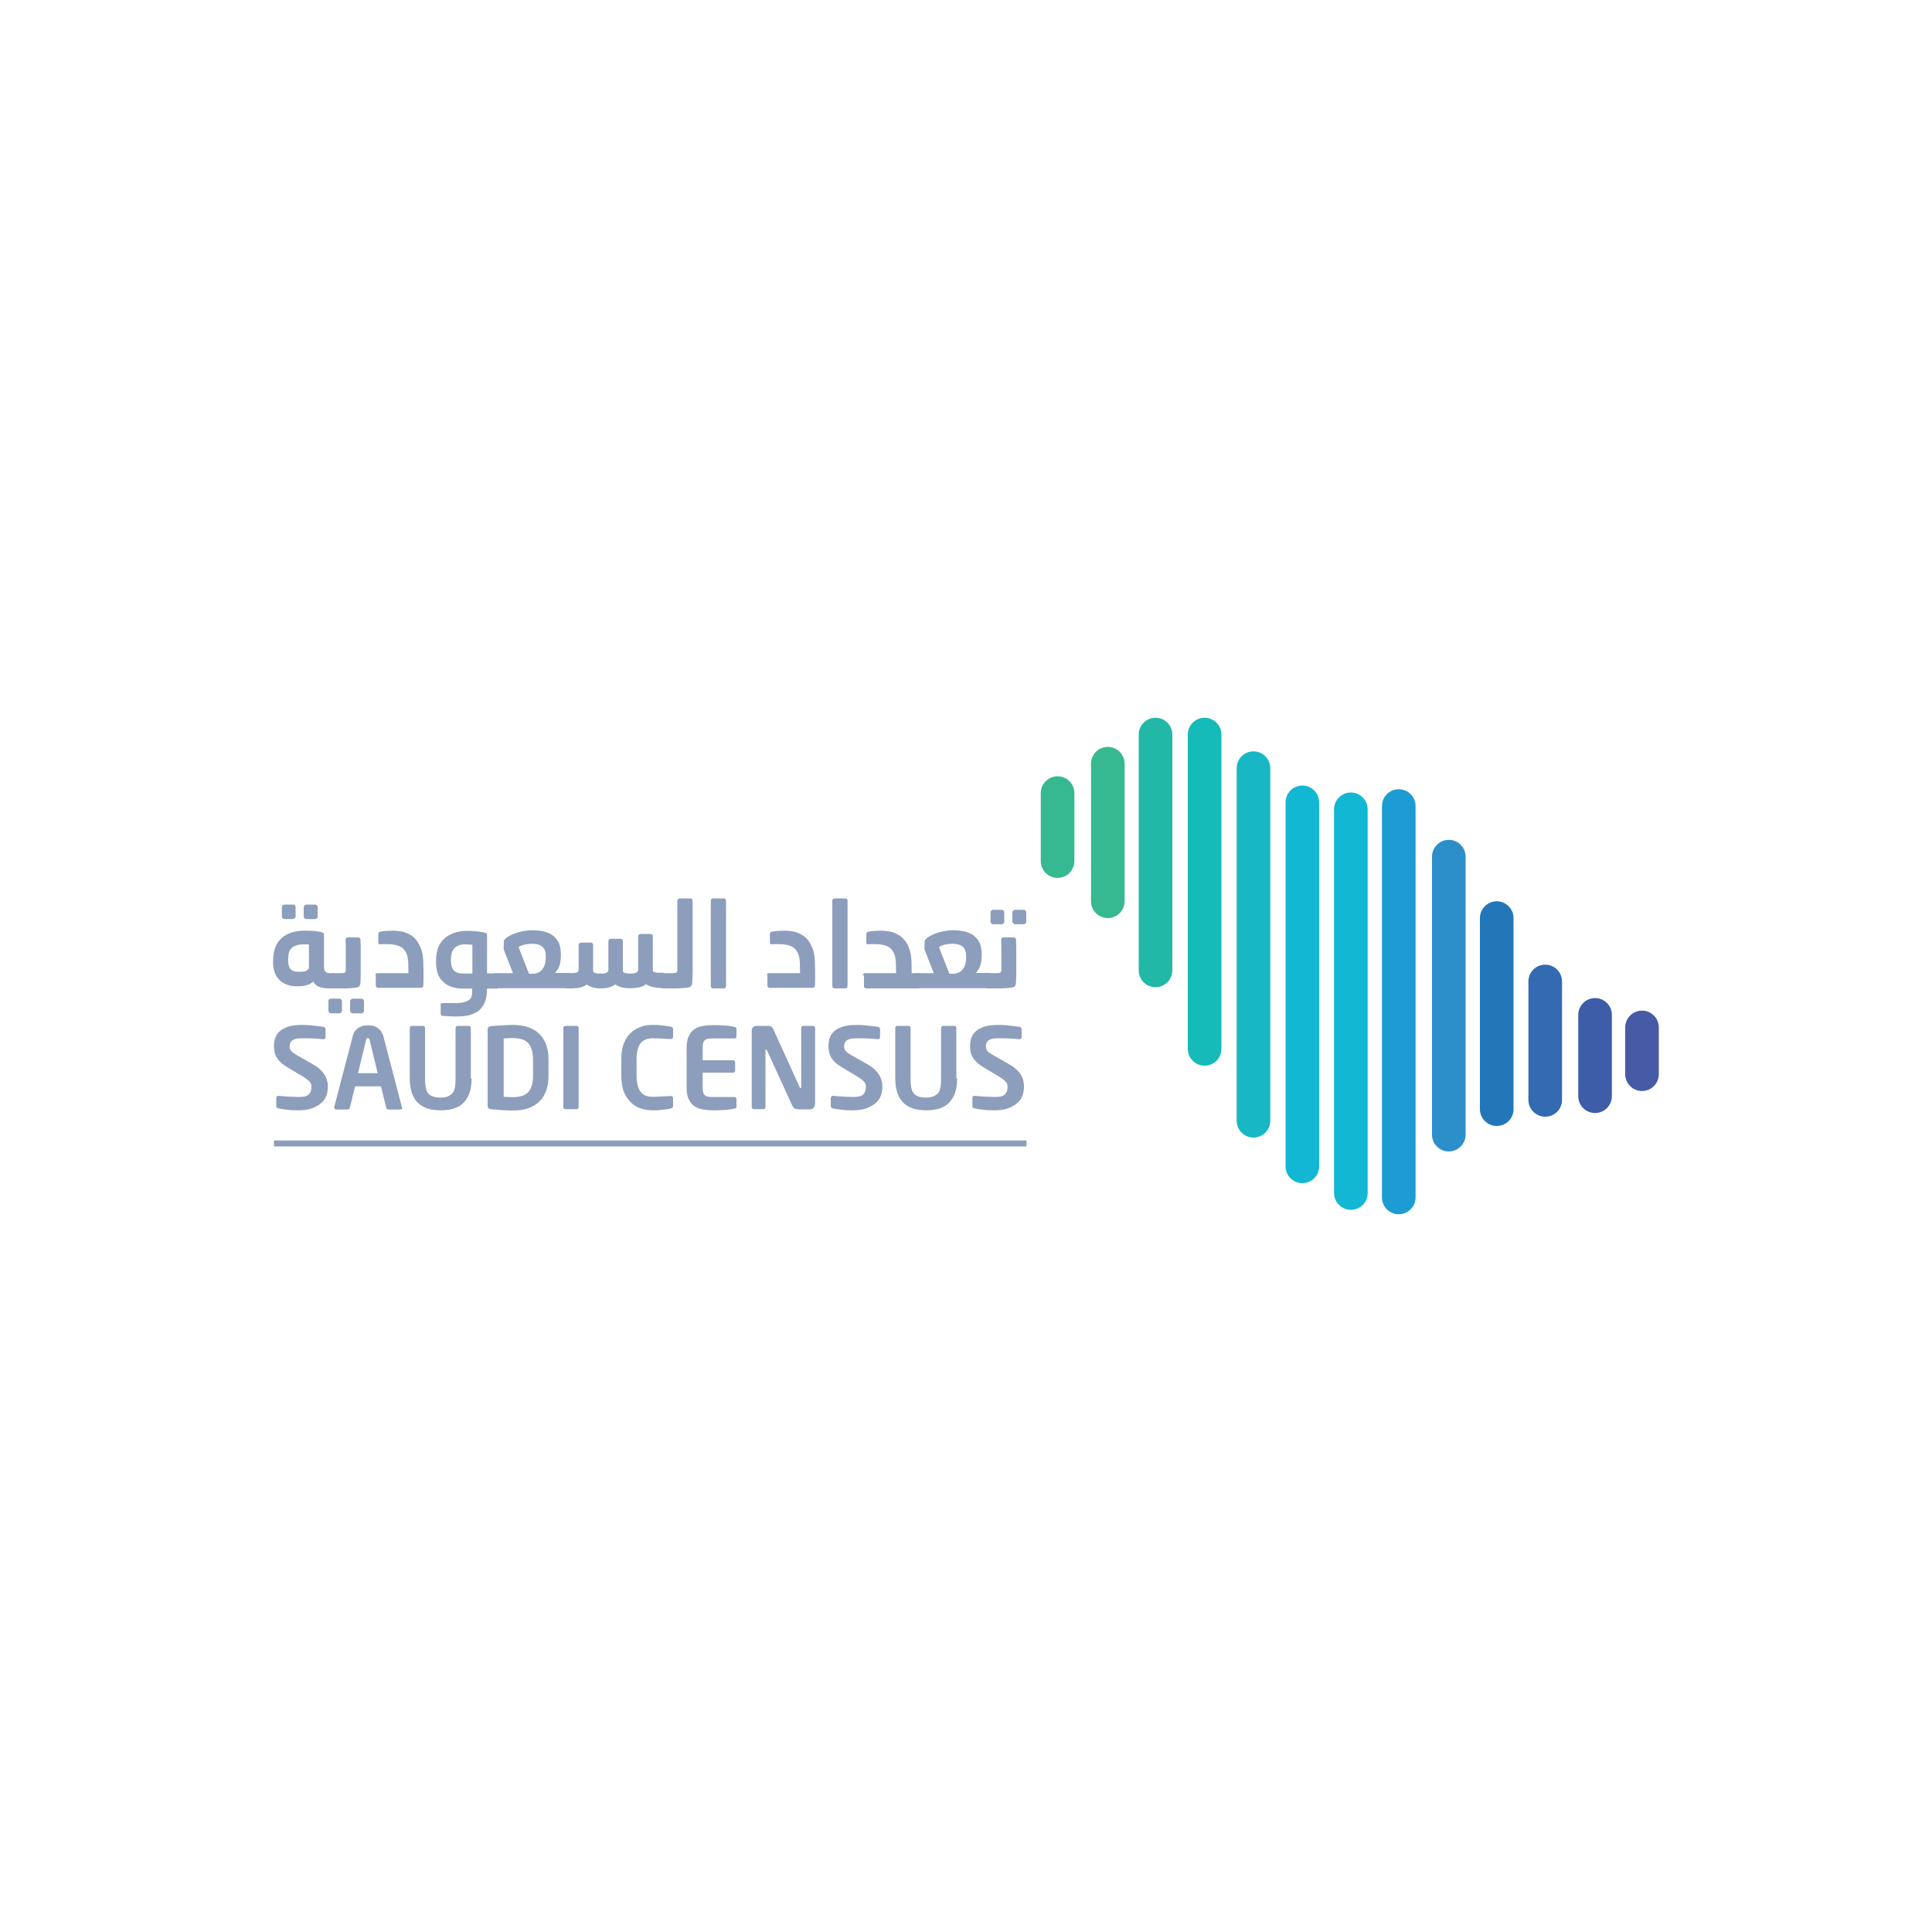 <?xml version="1.0" encoding="utf-8"?>
<!-- Generator: Adobe Illustrator 27.2.0, SVG Export Plug-In . SVG Version: 6.00 Build 0)  -->
<svg version="1.1" id="Layer_1" xmlns="http://www.w3.org/2000/svg" xmlns:xlink="http://www.w3.org/1999/xlink" x="0px" y="0px"
	 viewBox="0 0 1000 1000" style="enable-background:new 0 0 1000 1000;" xml:space="preserve">
<style type="text/css">
	.st0{fill:#C6C6C6;}
	.st1{clip-path:url(#SVGID_00000110454199856098319840000015139752028718680717_);}
	.st2{clip-path:url(#SVGID_00000018949176929336513250000008518596925175903398_);}
	.st3{clip-path:url(#SVGID_00000096742343593548750930000007154573703324368564_);}
	.st4{fill:#FFFFFF;}
	.st5{fill:#999999;}
	.st6{fill:none;stroke:#3A8DDE;stroke-width:2.544;stroke-miterlimit:10;}
	.st7{fill:#3A8DDE;}
	.st8{fill:#C5212F;}
	.st9{fill:#4B9E46;}
	.st10{fill:#E4B632;}
	.st11{fill:#E8253C;}
	.st12{fill:#19496B;}
	.st13{fill:#00699D;}
	.st14{fill:#5FBA46;}
	.st15{fill:#1995D3;}
	.st16{fill:#417F44;}
	.st17{fill:#C6972D;}
	.st18{fill:#F89E27;}
	.st19{fill:#DC1768;}
	.st20{fill:#F16A2C;}
	.st21{fill:#A21C44;}
	.st22{fill:#F8C315;}
	.st23{fill:#27BCE1;}
	.st24{fill:#EE402B;}
	.st25{fill:none;stroke:#000000;stroke-miterlimit:10;}
	.st26{fill:#1BAE59;}
	.st27{fill-rule:evenodd;clip-rule:evenodd;fill:#1BAE59;}
	.st28{fill:#2080C1;}
	.st29{fill:#838486;}
	.st30{fill:#3382C2;}
	.st31{fill:#035F32;stroke:#035F32;stroke-width:0.25;stroke-miterlimit:10;}
	.st32{fill:#2B2655;}
	.st33{fill:#671F48;}
	.st34{fill:#B22A26;}
	.st35{fill:#1272B9;}
	.st36{fill:#B9BABB;}
	.st37{fill:#E8632A;}
	.st38{fill:#CE202F;}
	.st39{fill:#878A8F;}
	.st40{fill:#7FAA40;}
	.st41{fill:#EB2528;}
	.st42{fill:#077047;}
	.st43{fill:#9E782C;}
	.st44{fill:#B4BED1;}
	.st45{fill:#2E3D62;}
	.st46{fill:#6F7B9A;}
	.st47{fill:#4E5A79;}
	.st48{fill:#D5DAE8;}
	.st49{fill:#1B1C1E;}
	.st50{fill:#232C38;}
	.st51{fill:#A0A6C1;}
	.st52{fill:#8B92B0;}
	.st53{fill:#F5F9F7;}
	.st54{fill:#2A6094;}
	.st55{fill:#B67445;}
	.st56{fill:#F9F291;}
	.st57{fill:#F0D654;}
	.st58{fill:#F3E804;}
	.st59{fill:#344184;}
	.st60{fill:url(#SVGID_00000124123750162154998690000013010930690384821661_);}
	.st61{fill-rule:evenodd;clip-rule:evenodd;fill:#FFF100;}
	.st62{fill-rule:evenodd;clip-rule:evenodd;fill:#00ADEE;}
	.st63{fill-rule:evenodd;clip-rule:evenodd;fill:#C7A42F;}
	.st64{fill-rule:evenodd;clip-rule:evenodd;fill:#231F20;}
	.st65{fill-rule:evenodd;clip-rule:evenodd;fill:#C0A02F;}
	.st66{fill-rule:evenodd;clip-rule:evenodd;fill:#C3A434;}
	
		.st67{fill-rule:evenodd;clip-rule:evenodd;fill:#FFFFFF;stroke:#060404;stroke-width:0.807;stroke-linecap:round;stroke-linejoin:round;stroke-miterlimit:2.613;}
	.st68{fill-rule:evenodd;clip-rule:evenodd;fill:#9D005D;}
	.st69{fill-rule:evenodd;clip-rule:evenodd;fill:#EB1D25;}
	.st70{fill-rule:evenodd;clip-rule:evenodd;fill:#00A551;}
	.st71{fill:#303F59;}
	.st72{fill:#DAA754;}
	.st73{fill:#DBA852;}
	.st74{fill:#69747D;}
	.st75{fill:#9D9BA1;}
	.st76{fill:none;}
	.st77{fill:#6DBF59;}
	.st78{fill:#19B7B7;}
	.st79{fill:#00A557;}
	.st80{fill:#2D87C6;}
	.st81{fill:#017F9A;}
	.st82{fill:#326A8C;}
	.st83{fill:#00728E;}
	.st84{fill:#A29060;}
	.st85{fill:#EC2025;}
	.st86{fill:#1D1C1A;}
	.st87{fill:#016A37;}
	.st88{fill:#00A7AA;}
	.st89{fill:#005298;}
	.st90{fill:#808082;}
	
		.st91{clip-path:url(#SVGID_00000158030945591412796100000011648970388567911592_);fill:url(#SVGID_00000181059357437826940300000011941025496010409661_);}
	
		.st92{clip-path:url(#SVGID_00000009578094373199919370000014075620798973790649_);fill:url(#SVGID_00000096747530731782277960000003542541446631649951_);}
	
		.st93{clip-path:url(#SVGID_00000070841620363245146170000001583868963818901388_);fill:url(#SVGID_00000083081300321348803110000012308945891904231064_);}
	
		.st94{clip-path:url(#SVGID_00000093161646138925824770000013053917301353736126_);fill:url(#SVGID_00000126290398614490344180000004828009022569977238_);}
	
		.st95{clip-path:url(#SVGID_00000088830115358620943870000011021452095688524672_);fill:url(#SVGID_00000142862968627956593470000001302110047864581783_);}
	
		.st96{clip-path:url(#SVGID_00000049203651572549648120000012432875932166779561_);fill:url(#SVGID_00000062157027236053134180000003945315227279802023_);}
	
		.st97{clip-path:url(#SVGID_00000044863364031533352000000018321227012035689376_);fill:url(#SVGID_00000056428077423366187270000017281691207785413282_);}
	
		.st98{clip-path:url(#SVGID_00000018220303038104548210000015307194379796567433_);fill:url(#SVGID_00000052799415497884423570000015169907798525309344_);}
	
		.st99{clip-path:url(#SVGID_00000177465432453619717060000007393460786028817325_);fill:url(#SVGID_00000171680712546123261130000005106148669614185653_);}
	
		.st100{clip-path:url(#SVGID_00000154403703009903175470000003416573372431468962_);fill:url(#SVGID_00000129903357414958221960000013815018714253644456_);}
	
		.st101{clip-path:url(#SVGID_00000023995750541135718660000001559515187833070516_);fill:url(#SVGID_00000007412852510202223430000009055329889394081408_);}
	
		.st102{clip-path:url(#SVGID_00000020377260245025897030000016481972337553198249_);fill:url(#SVGID_00000047032565826449175090000009897121045627117742_);}
	
		.st103{clip-path:url(#SVGID_00000062903042624029633740000011755296390108633533_);fill:url(#SVGID_00000141430604875900221980000000596773844059454866_);}
	
		.st104{clip-path:url(#SVGID_00000003790471283889286680000001067456796833804680_);fill:url(#SVGID_00000063605853585966997980000017426684806673420708_);}
	
		.st105{clip-path:url(#SVGID_00000135689229685539495400000008529073359753994675_);fill:url(#SVGID_00000065779806039588577180000012315572658471765135_);}
	
		.st106{clip-path:url(#SVGID_00000016791310432476081320000001655916253844817339_);fill:url(#SVGID_00000017490689637799714580000015176042007662226307_);}
	
		.st107{clip-path:url(#SVGID_00000129169195580726345760000004327544231736911283_);fill:url(#SVGID_00000088111518472142444660000018253601986990636952_);}
	
		.st108{clip-path:url(#SVGID_00000023267650254049667560000004941233255974907294_);fill:url(#SVGID_00000019653971000117790810000012762456889793897147_);}
	
		.st109{clip-path:url(#SVGID_00000092440948044744867230000012989737521382949769_);fill:url(#SVGID_00000046340776901042225630000009664327952300864417_);}
	
		.st110{clip-path:url(#SVGID_00000018195640685896603330000018299557850910531463_);fill:url(#SVGID_00000039834390771439832720000001757357203151950479_);}
	
		.st111{clip-path:url(#SVGID_00000079466495164356308190000012577822619074556291_);fill:url(#SVGID_00000124141433639726199420000007242444837824947642_);}
	
		.st112{clip-path:url(#SVGID_00000132056382666178592210000002841871873524579764_);fill:url(#SVGID_00000052071734975837028390000011579610140229945234_);}
	
		.st113{clip-path:url(#SVGID_00000014611375921284033650000013540001769060119194_);fill:url(#SVGID_00000091695156712176414630000000961746661086757507_);}
	
		.st114{clip-path:url(#SVGID_00000017482996821922628330000014437689338553172101_);fill:url(#SVGID_00000041291188844528064870000017901789200928569497_);}
	
		.st115{clip-path:url(#SVGID_00000118362571286459360620000013171099778319101358_);fill:url(#SVGID_00000160896566468411478070000012408848000746209176_);}
	
		.st116{clip-path:url(#SVGID_00000163030792852899611740000005195894576019134130_);fill:url(#SVGID_00000049179543699221208960000001510561016667836331_);}
	
		.st117{clip-path:url(#SVGID_00000105385505362355566240000017428613241397009564_);fill:url(#SVGID_00000098214664636400373210000018058405569523539596_);}
	
		.st118{clip-path:url(#SVGID_00000057841757901731507880000012541887048559890848_);fill:url(#SVGID_00000147214517097209747540000017852733041559085742_);}
	
		.st119{clip-path:url(#SVGID_00000160178354460224135250000002017769473634948257_);fill:url(#SVGID_00000143605295608427159020000005449610769865642902_);}
	
		.st120{clip-path:url(#SVGID_00000168824886447994518270000013321664669722214295_);fill:url(#SVGID_00000094613417732560233280000002439128451481142973_);}
	
		.st121{clip-path:url(#SVGID_00000172410856321108028280000012065879302101075348_);fill:url(#SVGID_00000134221697975138846030000001275113053281648257_);}
	
		.st122{clip-path:url(#SVGID_00000036245436469267424420000007256633787274820774_);fill:url(#SVGID_00000038399223399777105180000005077786146368005305_);}
	
		.st123{clip-path:url(#SVGID_00000141449723607981421670000007137198427960379807_);fill:url(#SVGID_00000046317995499747212310000007908439362709264565_);}
	
		.st124{clip-path:url(#SVGID_00000086674331140851844210000013826686387225621895_);fill:url(#SVGID_00000112600644614432259120000011763998704880443824_);}
	
		.st125{clip-path:url(#SVGID_00000126286258169527156790000016964626552677740447_);fill:url(#SVGID_00000121271527502795212690000009094789524295963796_);}
	
		.st126{clip-path:url(#SVGID_00000093144671492091780580000011790674782872893614_);fill:url(#SVGID_00000125570307585914738490000002440968835633847479_);}
	
		.st127{clip-path:url(#SVGID_00000108992206720174668890000002798611029604913846_);fill:url(#SVGID_00000070083815887811525040000018316206949112456076_);}
	
		.st128{clip-path:url(#SVGID_00000127742158904756014860000008078643708362693528_);fill:url(#SVGID_00000026843093390776413500000013028801333368391340_);}
	
		.st129{clip-path:url(#SVGID_00000015355416085100656480000017929695238379115442_);fill:url(#SVGID_00000089547974539082079980000002633113212315399339_);}
	
		.st130{clip-path:url(#SVGID_00000103967429600226059940000004376815463991815063_);fill:url(#SVGID_00000109732322882447760670000003408741428977286285_);}
	
		.st131{clip-path:url(#SVGID_00000078759283312929829230000015870266118931129278_);fill:url(#SVGID_00000043456008112883883910000013127652744613190807_);}
	
		.st132{clip-path:url(#SVGID_00000118364554573723099600000008631963873792022177_);fill:url(#SVGID_00000059304283417536642550000005272657383452616116_);}
	
		.st133{clip-path:url(#SVGID_00000091729284975263469600000014769617782999570572_);fill:url(#SVGID_00000005227304923591181830000005608409498828863666_);}
	
		.st134{clip-path:url(#SVGID_00000021094646825162158080000007477640588292947133_);fill:url(#SVGID_00000013160077483464044950000001607974492487809966_);}
	
		.st135{clip-path:url(#SVGID_00000059300191556424621150000008018641553756567728_);fill:url(#SVGID_00000115487128277168249690000015260663290494386607_);}
	
		.st136{clip-path:url(#SVGID_00000133522002507034717190000013485583207943896253_);fill:url(#SVGID_00000047033617854123082990000018245098399571241396_);}
	
		.st137{clip-path:url(#SVGID_00000131365947261526685790000015847415396539604396_);fill:url(#SVGID_00000183207516049283836040000001829681782345280183_);}
	
		.st138{clip-path:url(#SVGID_00000043428084418741335960000015255093441388108451_);fill:url(#SVGID_00000070831282179877215930000011616759791551552694_);}
	
		.st139{clip-path:url(#SVGID_00000034053875968753890230000004188506921842754461_);fill:url(#SVGID_00000145742875265220422110000012630503017903879579_);}
	
		.st140{clip-path:url(#SVGID_00000181793055791160006090000008207284401586775464_);fill:url(#SVGID_00000048490171773498430440000008409108208300610739_);}
	
		.st141{clip-path:url(#SVGID_00000125582261723912485860000011091907194727900859_);fill:url(#SVGID_00000027591284080884828800000002947097542422013866_);}
	
		.st142{clip-path:url(#SVGID_00000043456046626111045320000006296279630922019726_);fill:url(#SVGID_00000151540948866998077280000017243835303550947973_);}
	
		.st143{clip-path:url(#SVGID_00000016797732562204992080000010541319282928330924_);fill:url(#SVGID_00000101818953542395658720000016476846622154460080_);}
	
		.st144{clip-path:url(#SVGID_00000121272025851661023450000005751613162070125999_);fill:url(#SVGID_00000016050610920717678770000006351204663702815139_);}
	
		.st145{clip-path:url(#SVGID_00000096033941234069385700000015865279786159466419_);fill:url(#SVGID_00000162350662571704184950000001991809367099211652_);}
	
		.st146{clip-path:url(#SVGID_00000145021527009942613020000006590979824180145830_);fill:url(#SVGID_00000018197068310678837750000001308627755726624669_);}
	
		.st147{clip-path:url(#SVGID_00000034084766237277247250000014995473942426162323_);fill:url(#SVGID_00000106113573730240678420000013483572082371348378_);}
	
		.st148{clip-path:url(#SVGID_00000014628375743869951160000003118179459723722368_);fill:url(#SVGID_00000027571115926353237780000004394573009030654876_);}
	
		.st149{clip-path:url(#SVGID_00000182500037846869986640000007724312958898849970_);fill:url(#SVGID_00000148621272874779820120000015128308347171604896_);}
	
		.st150{clip-path:url(#SVGID_00000030448008125006250610000014177899800806892203_);fill:url(#SVGID_00000124152691048783674000000005175711721700111525_);}
	
		.st151{clip-path:url(#SVGID_00000158744103457674932730000016144369416738204324_);fill:url(#SVGID_00000041275968474336576260000011355907096606736797_);}
	
		.st152{clip-path:url(#SVGID_00000024714100440466895430000005053046390969207697_);fill:url(#SVGID_00000181074382790794904090000005405165396340938172_);}
	
		.st153{clip-path:url(#SVGID_00000113314367515537713900000004598267144232060567_);fill:url(#SVGID_00000117650170655272592260000008503193984743011457_);}
	
		.st154{clip-path:url(#SVGID_00000165956543311625644490000000369241701704401577_);fill:url(#SVGID_00000099640296478632249040000004054847011883062203_);}
	.st155{fill:#549242;}
	.st156{fill:#4FB74E;}
	.st157{fill:#437EC0;}
	.st158{fill:#FCB833;}
	.st159{fill:#ED302F;}
	.st160{fill:#231F20;}
	.st161{fill:#3C84C5;}
	.st162{fill:#008041;}
	.st163{fill:#306782;}
	.st164{fill:#54B0D9;}
	.st165{fill:#2D6780;}
	.st166{fill:#8DC341;}
	.st167{fill:#005B2F;}
	.st168{fill:#0C9247;}
	.st169{fill:#CCBF44;}
	.st170{fill:#BB9B46;}
	.st171{fill:#437A9B;}
	.st172{fill:#8AB9D5;}
	.st173{fill:#659ABE;}
	.st174{fill:#7F8082;}
	.st175{fill:#C1A02E;}
	.st176{fill:#4E5A30;}
	.st177{fill:#716F6F;}
	.st178{fill:#6A6157;}
	.st179{fill:#B5BD34;}
	.st180{fill:#73A84E;}
	.st181{clip-path:url(#SVGID_00000173879143658316456240000002711642897893347459_);fill:#4C7637;}
	.st182{fill:#08BAED;}
	.st183{fill:#848386;}
	.st184{fill:#F8A029;}
	.st185{fill:#0093CE;}
	.st186{fill:#F8A022;}
	.st187{fill:#FCC43B;}
	.st188{fill:#0094D1;}
	.st189{fill:#077C79;}
	.st190{fill:#AD936D;}
	.st191{fill:#383838;}
	.st192{fill:#72C7F0;}
	.st193{fill:#FFCC33;}
	.st194{fill:#973794;}
	.st195{fill:#5C201B;}
	.st196{fill:#6D6E71;}
	.st197{fill:#036333;}
	.st198{fill:#9A9D9F;}
	.st199{fill:#6CB955;}
	.st200{fill:#1AB6B8;}
	.st201{fill:#194172;}
	.st202{fill:#2A85C4;}
	.st203{fill:#BED347;}
	.st204{fill:#005A51;}
	.st205{fill:#3EB562;}
	.st206{fill:url(#SVGID_00000019662353331574381300000015173058557161330583_);}
	.st207{fill:#030406;}
	.st208{fill:url(#SVGID_00000177445447554598020920000002953924132771434902_);}
	.st209{fill:url(#SVGID_00000183968673321562966940000008628422126565194389_);}
	.st210{fill:url(#SVGID_00000022525714016457831180000018403121342181831834_);}
	.st211{fill:#A6934D;}
	.st212{fill:#535352;}
	.st213{fill-rule:evenodd;clip-rule:evenodd;fill:#FFFFFF;}
	.st214{fill-rule:evenodd;clip-rule:evenodd;fill:#329866;}
	.st215{fill-rule:evenodd;clip-rule:evenodd;fill:#CFDA82;}
	.st216{fill:#221F1F;}
	.st217{fill-rule:evenodd;clip-rule:evenodd;fill:#8C5E25;}
	.st218{fill-rule:evenodd;clip-rule:evenodd;}
	
		.st219{clip-path:url(#SVGID_00000002355151693641410050000002464773159618867132_);fill:url(#SVGID_00000047018201559701354410000013341919498506905472_);}
	.st220{fill-rule:evenodd;clip-rule:evenodd;fill:#9C6D40;}
	.st221{fill-rule:evenodd;clip-rule:evenodd;fill:#A0782B;}
	.st222{fill-rule:evenodd;clip-rule:evenodd;fill:#FFCA11;}
	.st223{fill-rule:evenodd;clip-rule:evenodd;fill:#221F1F;}
	.st224{fill-rule:evenodd;clip-rule:evenodd;fill:#CBDD67;}
	.st225{fill-rule:evenodd;clip-rule:evenodd;fill:#A77744;}
	.st226{fill:#57565A;}
	.st227{fill:#00ADBB;}
	.st228{fill:#3A3A3A;}
	.st229{fill:url(#SVGID_00000013896434743182037400000012802248373111528603_);}
	.st230{fill:url(#SVGID_00000168829686610750925970000006747596744529877678_);}
	.st231{fill:#59C5CF;}
	.st232{fill:url(#SVGID_00000033352037218870351250000004832985865168146052_);}
	.st233{fill:url(#SVGID_00000046339560728976989790000005115400581800029081_);}
	.st234{fill:#292D70;}
	.st235{fill:url(#SVGID_00000029041208616404607610000001559413869302901913_);}
	.st236{fill:url(#SVGID_00000059988557885157840090000014651333278238797196_);}
	.st237{fill:#F7F8F9;}
	.st238{opacity:0.36;fill:url(#SVGID_00000070110500337773972990000016979300517623864470_);enable-background:new    ;}
	.st239{fill:#1477AF;}
	.st240{fill:#7DC197;}
	.st241{fill:#A1D6E6;}
	.st242{fill:#9BD4E5;}
	.st243{fill:#96D2E4;}
	.st244{fill:#73C7DC;}
	.st245{fill:#8CCEE3;}
	.st246{fill:#9DD4E5;}
	.st247{fill:#92D1E3;}
	.st248{fill:#98D3E4;}
	.st249{fill:#93D1E4;}
	.st250{fill:#1174AC;}
	.st251{fill:#6F94A0;}
	.st252{fill:#8DCFE3;}
	.st253{fill:#6F939F;}
	.st254{fill:#1477B1;}
	.st255{fill:#D3D9DE;}
	.st256{fill:#7BCADE;}
	.st257{fill:#CBD3D8;}
	.st258{fill:#C4CDD4;}
	.st259{fill:#D9DEE1;}
	.st260{fill:#D0D5DB;}
	.st261{fill:#85CBE1;}
	.st262{fill:#B9C4CC;}
	.st263{fill:#1679B1;}
	.st264{fill:#DBE0E4;}
	.st265{fill:#B5C1C9;}
	.st266{fill:#C0C9D0;}
	.st267{fill:#8BCFE2;}
	.st268{fill:#B0BDC6;}
	.st269{fill:#94D1E4;}
	.st270{fill:#A0D6E5;}
	.st271{fill:#D6DCE1;}
	.st272{fill:#B2BFC9;}
	.st273{fill:#ABDAE9;}
	.st274{fill:#7E9CA8;}
	.st275{fill:#BBC6CF;}
	.st276{fill:#CBD2D8;}
	.st277{fill:#C3CBD3;}
	.st278{fill:#CED5DB;}
	.st279{fill:#A8B9C1;}
	.st280{fill:#B7DEEB;}
	.st281{fill:#CCD5D9;}
	.st282{fill:#809CA9;}
	.st283{fill:#7697A3;}
	.st284{fill:#C0E1EE;}
	.st285{fill:#6E92A1;}
	.st286{fill:#C9E5EE;}
	.st287{fill:#D3ECF3;}
	.st288{fill:#638897;}
	.st289{fill:#7E9CAA;}
	.st290{fill:#A1B3BE;}
	.st291{fill:#92A8B5;}
	.st292{fill:#006AA9;}
	.st293{fill:#A1DAE8;}
	.st294{fill:#B4E2ED;}
	.st295{fill:#78AFD0;}
	.st296{fill:#BDCBD1;}
	.st297{fill:#5D8493;}
	.st298{fill:#AFC2CA;}
	.st299{fill:#01AF8C;}
	.st300{fill:#A0ACB3;}
	.st301{fill:#201B51;}
	.st302{fill:#00AF87;}
	.st303{fill:#A2AAAD;}
	.st304{fill:#6F6F6F;}
	.st305{fill:#737374;}
	.st306{fill:#F26E21;}
	.st307{fill:#737373;}
	.st308{fill:#65BBB0;}
	.st309{fill:#007A61;}
	.st310{fill:#254674;}
	.st311{fill:#475AA5;}
	.st312{fill:#3D5DA8;}
	.st313{fill:#336AB1;}
	.st314{fill:#2377B9;}
	.st315{fill:#2D8FCA;}
	.st316{fill:#1C9CD3;}
	.st317{fill:#12B7D3;}
	.st318{fill:#17B7C5;}
	.st319{fill:#14BBB8;}
	.st320{fill:#21B8A7;}
	.st321{fill:#36B990;}
	.st322{fill:#8C9EBC;}
</style>
<g>
	<g>
		<path class="st311" d="M849.9,564.7L849.9,564.7c-4.8,0-8.7-3.9-8.7-8.7v-24.2c0-4.8,3.9-8.7,8.7-8.7l0,0c4.8,0,8.7,3.9,8.7,8.7
			V556C858.6,560.8,854.7,564.7,849.9,564.7z"/>
	</g>
	<g>
		<path class="st312" d="M825.6,576.1L825.6,576.1c-4.8,0-8.7-3.9-8.7-8.7v-42.1c0-4.8,3.9-8.7,8.7-8.7l0,0c4.8,0,8.7,3.9,8.7,8.7
			v42.1C834.3,572.2,830.4,576.1,825.6,576.1z"/>
	</g>
	<g>
		<path class="st313" d="M799.8,578L799.8,578c-4.8,0-8.7-3.9-8.7-8.7v-61.3c0-4.8,3.9-8.7,8.7-8.7l0,0c4.8,0,8.7,3.9,8.7,8.7v61.3
			C808.5,574.2,804.6,578,799.8,578z"/>
	</g>
	<g>
		<path class="st314" d="M774.7,582.8L774.7,582.8c-4.8,0-8.7-3.9-8.7-8.7v-98.9c0-4.8,3.9-8.7,8.7-8.7l0,0c4.8,0,8.7,3.9,8.7,8.7
			v98.9C783.4,579,779.5,582.8,774.7,582.8z"/>
	</g>
	<g>
		<path class="st315" d="M749.9,596L749.9,596c-4.8,0-8.7-3.9-8.7-8.7V443.4c0-4.8,3.9-8.7,8.7-8.7l0,0c4.8,0,8.7,3.9,8.7,8.7v144.1
			C758.5,592.1,754.7,596,749.9,596z"/>
	</g>
	<g>
		<path class="st316" d="M724,628.5L724,628.5c-4.8,0-8.7-3.9-8.7-8.7V417.2c0-4.8,3.9-8.7,8.7-8.7l0,0c4.8,0,8.7,3.9,8.7,8.7v202.5
			C732.7,624.6,728.7,628.5,724,628.5z"/>
	</g>
	<g>
		<path class="st317" d="M699.2,626.2L699.2,626.2c-4.8,0-8.7-3.9-8.7-8.7V418.9c0-4.8,3.9-8.7,8.7-8.7l0,0c4.8,0,8.7,3.9,8.7,8.7
			v198.7C707.9,622.4,704,626.2,699.2,626.2z"/>
	</g>
	<g>
		<path class="st317" d="M674.1,612.4L674.1,612.4c-4.8,0-8.7-3.9-8.7-8.7V415.3c0-4.8,3.9-8.7,8.7-8.7l0,0c4.8,0,8.7,3.9,8.7,8.7
			v188.4C682.8,608.5,678.9,612.4,674.1,612.4z"/>
	</g>
	<g>
		<path class="st318" d="M648.8,588.8L648.8,588.8c-4.8,0-8.7-3.9-8.7-8.7V397.6c0-4.8,3.9-8.7,8.7-8.7l0,0c4.8,0,8.7,3.9,8.7,8.7
			v182.5C657.5,584.9,653.6,588.8,648.8,588.8z"/>
	</g>
	<g>
		<path class="st319" d="M623.5,551.6L623.5,551.6c-4.8,0-8.7-3.9-8.7-8.7V380.2c0-4.8,3.9-8.7,8.7-8.7l0,0c4.8,0,8.7,3.9,8.7,8.7
			v162.7C632.2,547.7,628.3,551.6,623.5,551.6z"/>
	</g>
	<g>
		<path class="st320" d="M598.1,511L598.1,511c-4.8,0-8.7-3.9-8.7-8.7V380.2c0-4.8,3.9-8.7,8.7-8.7l0,0c4.8,0,8.7,3.9,8.7,8.7v122.2
			C606.7,507.1,602.9,511,598.1,511z"/>
	</g>
	<g>
		<path class="st321" d="M573.4,475.2L573.4,475.2c-4.8,0-8.7-3.9-8.7-8.7v-71.2c0-4.8,3.9-8.7,8.7-8.7l0,0c4.8,0,8.7,3.9,8.7,8.7
			v71.2C582,471.4,578.2,475.2,573.4,475.2z"/>
	</g>
	<g>
		<path class="st321" d="M547.4,454.4L547.4,454.4c-4.8,0-8.7-3.9-8.7-8.7v-35.2c0-4.8,3.9-8.7,8.7-8.7l0,0c4.8,0,8.7,3.9,8.7,8.7
			v35.2C556.1,450.5,552.2,454.4,547.4,454.4z"/>
	</g>
	<g>
		<path class="st322" d="M141.4,496.9c0-4.8,1.4-8.6,4.2-11.2s6.9-4,12.3-4c1.6,0,3.2,0.1,4.9,0.2c1.6,0.2,3,0.4,3.9,0.7
			c0.4,0.1,0.7,0.3,0.8,0.4c0.1,0.2,0.2,0.4,0.2,0.7v16.7c0,1.3,0.3,2.2,0.9,2.7s1.6,0.6,3,0.6h1.6v7.9h-2.8c-2.1,0-3.9-0.3-5.2-0.8
			c-1.3-0.5-2.3-1.4-3.1-2.7c-0.8,0.8-1.9,1.4-3.3,1.8c-1.3,0.4-2.8,0.6-4.2,0.6h-0.8c-1.7,0-3.4-0.2-4.8-0.7
			c-1.5-0.5-2.9-1.2-4-2.2c-1.1-1-2-2.3-2.7-3.9c-0.6-1.6-1-3.5-1-5.7C141.4,498,141.4,496.9,141.4,496.9z M145.9,469.6
			c0-0.4,0.1-0.7,0.4-1c0.3-0.3,0.6-0.4,1-0.4h4.2c0.4,0,0.8,0.1,1.1,0.4c0.3,0.3,0.4,0.6,0.4,1v4.8c0,0.4-0.2,0.7-0.5,0.9
			c-0.3,0.3-0.7,0.4-1,0.4h-4.2c-0.4,0-0.7-0.1-1-0.4c-0.3-0.3-0.4-0.6-0.4-0.9V469.6z M149.1,496.6c0,2.3,0.4,4,1.3,5
			s2.2,1.4,4.2,1.4h0.9c1.4,0,2.5-0.2,3.3-0.7c0.8-0.4,1.1-1.1,1.1-2v-11.4c-0.2,0-0.7-0.1-1.4-0.1c-0.7,0-1.2,0-1.5,0
			c-2.5,0-4.4,0.6-5.8,1.7s-2,3-2,5.3V496.6z M157.2,469.6c0-0.4,0.2-0.7,0.5-1c0.3-0.3,0.6-0.4,1-0.4h4.3c0.4,0,0.7,0.1,1,0.4
			c0.3,0.3,0.4,0.6,0.4,1v4.8c0,0.4-0.1,0.7-0.4,0.9c-0.3,0.3-0.6,0.4-1,0.4h-4.3c-0.4,0-0.7-0.1-1-0.4c-0.3-0.3-0.5-0.6-0.5-0.9
			V469.6z"/>
		<path class="st322" d="M169.9,518.3c0-0.4,0.1-0.7,0.4-1c0.3-0.3,0.6-0.4,1-0.4h4.2c0.4,0,0.8,0.1,1.1,0.4s0.4,0.6,0.4,1v4.9
			c0,0.3-0.2,0.6-0.5,0.9c-0.3,0.3-0.7,0.4-1,0.4h-4.1c-0.4,0-0.7-0.1-1-0.4c-0.3-0.3-0.4-0.6-0.4-0.9v-4.9H169.9z M170.7,504.4
			c0-0.2,0.2-0.4,0.7-0.5c0.4-0.1,0.9-0.2,1.3-0.2h3.9c1,0,1.6-0.1,1.9-0.3c0.3-0.2,0.5-0.8,0.5-1.7c0-2.3,0-4.8,0-7.2
			c0-2.6,0-5.3-0.1-8.2c0-0.3,0.1-0.6,0.3-0.8c0.2-0.2,0.5-0.3,0.9-0.3h5.1c0.4,0,0.8,0.1,1,0.3c0.2,0.2,0.3,0.5,0.4,0.8
			c0,1.3,0.1,2.5,0.1,3.5s0,1.9,0,2.9s0,1.8,0,2.7c0,0.9,0,1.9,0,3c0,2.7,0,4.8,0,6.6c0,1.7-0.1,3.2-0.2,4.3c-0.1,0.4-0.2,0.7-0.4,1
			s-0.5,0.5-1,0.7c-0.4,0.1-1,0.2-1.8,0.3c-0.7,0.1-1.6,0.1-2.6,0.2c-0.9,0.1-1.8,0.1-2.9,0.1s-1.8,0-2.7,0h-2.6
			c-0.4,0-0.9-0.1-1.3-0.2c-0.4-0.1-0.7-0.3-0.7-0.5L170.7,504.4z M181.2,518.3c0-0.4,0.1-0.7,0.5-1c0.3-0.3,0.6-0.4,1-0.4h4.3
			c0.4,0,0.7,0.1,1,0.4c0.3,0.3,0.4,0.6,0.4,1v4.9c0,0.3-0.1,0.6-0.4,0.9c-0.3,0.3-0.6,0.4-1,0.4h-4.3c-0.4,0-0.7-0.1-1-0.4
			c-0.3-0.3-0.5-0.6-0.5-0.9V518.3z"/>
		<path class="st322" d="M194.2,504.8c0-0.3,0.1-0.6,0.4-0.8c0.2-0.2,0.5-0.3,0.8-0.3h16l-0.1-5.6c-0.1-1.5-0.3-2.9-0.7-4
			s-1-2.1-1.8-3c-0.8-0.8-1.9-1.4-3.3-1.8s-3-0.6-4.9-0.6c-0.2,0-0.4,0-0.7,0s-0.7,0-1,0c-0.4,0-0.7,0-1.1,0s-0.7,0.1-0.9,0.1
			c-0.8,0-1.1-0.3-1.1-0.9v-4.5c0-0.3,0.1-0.6,0.3-0.8c0.2-0.2,0.5-0.4,0.9-0.4c1.1-0.2,2.2-0.3,3.5-0.4c1.1,0,2-0.1,2.6-0.1
			c3.1,0,5.5,0.4,7.6,1.3c2,0.9,3.7,2.1,4.8,3.6c1.2,1.5,2,3.3,2.7,5.2c0.6,1.9,0.8,4.1,0.9,6.2c0,0.3,0,0.8,0,1.4s0,1.3,0.1,2
			c0,0.7,0,1.4,0,2.1s0,1.3,0,1.7c0,0.6,0,1.3,0,2.3s-0.1,1.9-0.1,2.7c0,0.3-0.1,0.6-0.3,0.8c-0.2,0.2-0.6,0.3-1,0.3h-22.1
			c-0.3,0-0.6-0.1-0.8-0.3c-0.2-0.2-0.4-0.5-0.4-0.8v-5.5H194.2z"/>
		<path class="st322" d="M228,520.2c0-0.7,0.4-1,1.1-1h5.6c1.6,0,3-0.1,4.2-0.2c1.2-0.2,2.2-0.5,3.1-0.9c0.8-0.4,1.4-1,1.8-1.7
			c0.4-0.7,0.6-1.7,0.6-2.9v-1.8h-4.5c-4.5,0-8-1.1-10.4-3.4c-2.6-2.2-3.8-5.6-3.8-10.1v-1.2c0-4.8,1.4-8.6,4.3-11.2s6.9-4,12.1-4
			c0.8,0,1.6,0,2.5,0.1c0.9,0.1,1.7,0.1,2.6,0.2c0.8,0.1,1.5,0.2,2.2,0.3c0.7,0.1,1.2,0.3,1.7,0.4c0.4,0.2,0.7,0.3,0.8,0.5
			c0.1,0.1,0.2,0.4,0.2,0.7v19.8h5.4v7.9h-5.5v2c-0.2,2.6-0.7,4.6-1.6,6.2c-0.9,1.6-2,2.9-3.4,3.8c-1.4,0.9-3,1.5-4.8,1.9
			c-1.8,0.4-3.8,0.5-5.9,0.5c-0.4,0-0.9,0-1.6,0c-0.7,0-1.4,0-2.2-0.1c-0.8,0-1.5-0.1-2.1-0.1c-0.6,0-1.1-0.1-1.3-0.1
			c-0.4-0.1-0.7-0.2-0.8-0.4s-0.2-0.4-0.2-0.8V520.2z M233.4,497.1c0,2.3,0.5,4.1,1.5,5.2c1,1.1,2.7,1.6,5,1.6h4.6V489
			c-1.2-0.1-2.5-0.2-3.8-0.2c-2.3,0-4.1,0.6-5.4,1.9s-1.9,3.2-1.9,5.5V497.1z"/>
		<path class="st322" d="M255,504.4c0-0.2,0.2-0.4,0.7-0.5c0.4-0.1,0.9-0.2,1.3-0.2h8.5l-4.6-11.8c-0.1-0.2-0.2-0.5-0.2-0.8
			s0-0.6,0-0.8l0.1-3.2c0-0.3,0.2-0.6,0.4-0.8c0.2-0.2,0.5-0.5,0.8-0.8c0.7-0.6,1.6-1.1,2.7-1.6c1-0.5,2.1-0.9,3.4-1.3
			c1.2-0.4,2.5-0.6,3.7-0.8c1.2-0.2,2.5-0.3,3.7-0.3c2,0,4,0.2,5.8,0.6c1.8,0.4,3.4,1.1,4.7,2c1.3,0.9,2.3,2.2,3.2,3.8
			c0.7,1.5,1.1,3.5,1.1,5.7v1.3c0,0.8-0.1,1.6-0.2,2.6c-0.1,0.8-0.3,1.7-0.6,2.5c-0.3,0.8-0.6,1.5-1,2.1s-0.8,1.1-1.3,1.5h7.6v7.9
			H257c-0.4,0-0.9-0.1-1.3-0.2c-0.4-0.1-0.7-0.3-0.7-0.5v-6.2H255z M277,503.9c0.9-0.2,1.7-0.5,2.5-1s1.2-1.1,1.7-1.9
			c0.5-0.7,0.8-1.6,1-2.6c0.2-0.9,0.3-1.9,0.3-3v-0.5c0-2.2-0.6-3.9-1.8-4.9c-1.2-1-3-1.5-5.2-1.5c-0.9,0-2,0.1-3.4,0.3
			c-1.3,0.2-2.6,0.7-3.7,1.4l5.4,13.8h3.2V503.9z"/>
		<path class="st322" d="M292.3,504.4c0-0.2,0.2-0.4,0.7-0.5c0.4-0.1,0.9-0.2,1.3-0.2h1.9c0.8,0,1.5-0.1,2.2-0.3
			c0.7-0.2,1.1-0.8,1.1-1.7v-12.5c0-0.4,0.1-0.7,0.4-0.9c0.2-0.2,0.5-0.4,0.8-0.4h5.2c0.3,0,0.6,0.1,0.8,0.4
			c0.2,0.2,0.3,0.5,0.3,0.9v13.7c0.1,0.2,0.3,0.4,0.7,0.6c0.3,0.1,0.7,0.3,1,0.3c0.4,0.1,0.7,0.1,1.1,0.1c0.4,0,0.7,0,1,0h0.8
			c0.4,0,0.7,0,1.1-0.1c0.4,0,0.7-0.1,1.1-0.3c0.3-0.1,0.6-0.3,0.8-0.6c0.2-0.3,0.3-0.6,0.3-1V487c0-0.3,0.1-0.6,0.4-0.8
			c0.2-0.2,0.5-0.3,0.8-0.3h5.1c0.3,0,0.6,0.1,0.8,0.3c0.2,0.2,0.4,0.5,0.4,0.8v15.8c0.2,0.5,0.7,0.8,1.5,0.9
			c0.7,0.1,1.5,0.2,2.3,0.2h0.6c0.4,0,0.7,0,1.1-0.1c0.4,0,0.8-0.1,1.1-0.2c0.3-0.1,0.6-0.3,0.9-0.6c0.2-0.3,0.4-0.6,0.4-1.1v-17.2
			c0-0.4,0.1-0.7,0.4-0.9c0.2-0.2,0.5-0.4,0.8-0.4h5.3c0.3,0,0.6,0.1,0.8,0.4c0.2,0.2,0.3,0.5,0.3,0.9v17.9c0.1,0.2,0.3,0.4,0.7,0.5
			c0.3,0.1,0.7,0.3,1.1,0.3c0.4,0.1,0.8,0.1,1.3,0.1c0.4,0,0.8,0,1.1,0h1.4v7.9h-0.8c-1.2,0-2.7-0.1-4.2-0.4c-1.6-0.3-3-0.8-4.2-1.6
			c-1,0.9-2.2,1.4-3.6,1.7c-1.3,0.2-2.7,0.4-4.1,0.4h-0.7c-1.4,0-2.8-0.1-3.9-0.4c-1.2-0.3-2.3-0.8-3.6-1.6c-1,0.8-2,1.3-3.3,1.6
			c-1.2,0.3-2.6,0.5-4.2,0.5H311c-1.2,0-2.5-0.1-3.7-0.4c-1.2-0.3-2.5-0.8-3.6-1.6c-0.6,0.4-1.2,0.8-1.8,1c-0.7,0.3-1.3,0.5-2,0.6
			c-0.7,0.2-1.4,0.3-2.1,0.3c-0.7,0-1.3,0.1-1.9,0.1h-1.6c-0.4,0-0.9-0.1-1.3-0.2c-0.4-0.1-0.7-0.3-0.7-0.5v-6.4H292.3z"/>
		<path class="st322" d="M342,504.4c0-0.2,0.2-0.4,0.7-0.5c0.4-0.1,0.9-0.2,1.3-0.2h4.2c1,0,1.6-0.1,1.9-0.3
			c0.3-0.2,0.5-0.8,0.5-1.7v-35.4c0-0.4,0.1-0.7,0.4-0.9c0.2-0.2,0.5-0.4,0.8-0.4h5.6c0.3,0,0.6,0.1,0.8,0.4
			c0.2,0.2,0.3,0.5,0.3,0.9v35.6c0,1.1,0,2.3-0.1,3.7c0,1.3-0.1,2.6-0.2,3.7c-0.1,0.4-0.2,0.7-0.4,1c-0.2,0.3-0.5,0.5-1,0.7
			c-0.4,0.1-1.1,0.2-1.8,0.3c-0.8,0.1-1.6,0.1-2.6,0.2c-0.9,0.1-1.9,0.1-3,0.1s-1.9,0-2.8,0h-2.7c-0.4,0-0.9-0.1-1.3-0.2
			c-0.4-0.1-0.7-0.3-0.7-0.5v-6.4H342z"/>
		<path class="st322" d="M367.9,466.2c0-0.3,0.1-0.6,0.3-0.8c0.2-0.2,0.5-0.4,0.9-0.4h5.5c0.4,0,0.6,0.1,0.9,0.4
			c0.2,0.2,0.3,0.5,0.3,0.8v44.1c0,0.3-0.1,0.6-0.3,0.9c-0.2,0.3-0.5,0.4-0.9,0.4h-5.5c-0.4,0-0.7-0.1-0.9-0.4
			c-0.2-0.3-0.3-0.5-0.3-0.9V466.2z"/>
		<path class="st322" d="M396.9,504.8c0-0.3,0.1-0.6,0.4-0.8c0.2-0.2,0.5-0.3,0.8-0.3h16l-0.1-5.6c-0.1-1.5-0.3-2.9-0.7-4
			c-0.4-1.1-1-2.1-1.8-3c-0.8-0.8-1.9-1.4-3.3-1.8c-1.3-0.4-3-0.6-4.9-0.6c-0.2,0-0.4,0-0.7,0c-0.3,0-0.7,0-1,0c-0.4,0-0.7,0-1.1,0
			s-0.7,0.1-0.9,0.1c-0.8,0-1.1-0.3-1.1-0.9v-4.5c0-0.3,0.1-0.6,0.3-0.8c0.2-0.2,0.5-0.4,0.9-0.4c1.1-0.2,2.2-0.3,3.5-0.4
			c1.1,0,2-0.1,2.6-0.1c3.1,0,5.5,0.4,7.6,1.3c2,0.9,3.7,2.1,4.8,3.6c1.2,1.5,2,3.3,2.7,5.2c0.6,1.9,0.8,4.1,0.9,6.2
			c0,0.3,0,0.8,0,1.4s0,1.3,0.1,2c0,0.7,0,1.4,0,2.1s0,1.3,0,1.7c0,0.6,0,1.3,0,2.3s-0.1,1.9-0.1,2.7c0,0.3-0.1,0.6-0.3,0.8
			c-0.2,0.2-0.6,0.3-1,0.3h-22.1c-0.3,0-0.6-0.1-0.8-0.3c-0.2-0.2-0.4-0.5-0.4-0.8v-5.5H396.9z"/>
		<path class="st322" d="M430.8,466.2c0-0.3,0.1-0.6,0.3-0.8c0.2-0.2,0.5-0.4,0.9-0.4h5.5c0.4,0,0.6,0.1,0.9,0.4
			c0.2,0.2,0.3,0.5,0.3,0.8v44.1c0,0.3-0.1,0.6-0.3,0.9c-0.2,0.3-0.5,0.4-0.9,0.4h-5.5c-0.4,0-0.7-0.1-0.9-0.4
			c-0.2-0.3-0.3-0.5-0.3-0.9V466.2z"/>
		<path class="st322" d="M446.6,504.8c0-0.3,0.1-0.6,0.4-0.8c0.2-0.2,0.5-0.3,0.8-0.3h16l-0.1-5.6c-0.1-1.5-0.3-2.9-0.7-4
			c-0.4-1.1-1-2.1-1.8-3c-0.8-0.8-1.9-1.4-3.2-1.8c-1.3-0.4-3-0.6-4.8-0.6c-0.2,0-0.4,0-0.7,0s-0.7,0-1,0c-0.4,0-0.8,0-1.1,0
			c-0.4,0-0.7,0.1-0.9,0.1c-0.8,0-1.1-0.3-1.1-0.9v-4.5c0-0.3,0.1-0.6,0.3-0.8c0.2-0.2,0.5-0.4,0.9-0.4c1.1-0.2,2.2-0.3,3.5-0.4
			c1.1,0,2-0.1,2.6-0.1c3,0,5.5,0.4,7.6,1.3c2,0.9,3.7,2.1,4.9,3.6c1.2,1.4,2.1,3.3,2.7,5.2s0.8,4.1,0.9,6.2l0.1,5.7h3.9v7.9h-27.4
			c-0.3,0-0.6-0.1-0.8-0.3c-0.2-0.2-0.4-0.5-0.4-0.8v-5.6H446.6z"/>
		<path class="st322" d="M472.8,504.4c0-0.2,0.2-0.4,0.7-0.5c0.4-0.1,0.9-0.2,1.3-0.2h8.5l-4.6-11.8c-0.1-0.2-0.2-0.5-0.2-0.8
			s0-0.6,0-0.8l0.1-3.2c0-0.3,0.2-0.6,0.4-0.8c0.2-0.2,0.5-0.5,0.8-0.8c0.7-0.6,1.6-1.1,2.7-1.6s2.1-0.9,3.4-1.3s2.5-0.6,3.7-0.8
			c1.2-0.2,2.5-0.3,3.7-0.3c2,0,4,0.2,5.8,0.6c1.8,0.4,3.4,1.1,4.7,2c1.3,0.9,2.3,2.2,3.2,3.8c0.7,1.5,1.1,3.5,1.1,5.7v1.3
			c0,0.8-0.1,1.6-0.2,2.6c-0.1,0.8-0.3,1.7-0.6,2.5c-0.3,0.8-0.6,1.5-1,2.1s-0.8,1.1-1.3,1.5h7.6v7.9h-37.7c-0.4,0-0.9-0.1-1.3-0.2
			c-0.4-0.1-0.7-0.3-0.7-0.5v-6.2H472.8z M494.6,503.9c0.9-0.2,1.7-0.5,2.5-1c0.7-0.5,1.2-1.1,1.7-1.9c0.5-0.7,0.8-1.6,1-2.6
			c0.2-0.9,0.3-1.9,0.3-3v-0.5c0-2.2-0.6-3.9-1.8-4.9c-1.2-1-3-1.5-5.2-1.5c-0.9,0-2,0.1-3.4,0.3c-1.3,0.2-2.6,0.7-3.7,1.4l5.4,13.8
			h3.2V503.9z"/>
		<path class="st322" d="M510,504.4c0-0.2,0.2-0.4,0.7-0.5c0.4-0.1,0.9-0.2,1.3-0.2h3.9c1,0,1.6-0.1,1.9-0.3
			c0.3-0.2,0.5-0.8,0.5-1.7c0-2.3,0-4.8,0-7.2c0-2.6,0-5.3-0.1-8.2c0-0.3,0.1-0.6,0.3-0.8c0.2-0.2,0.5-0.3,0.9-0.3h5.1
			c0.4,0,0.8,0.1,1,0.3c0.2,0.2,0.3,0.5,0.4,0.8c0,1.3,0.1,2.5,0.1,3.5s0,1.9,0,2.9s0,1.8,0,2.7c0,0.9,0,1.9,0,3c0,2.7,0,4.8,0,6.6
			c0,1.7-0.1,3.2-0.2,4.3c-0.1,0.4-0.2,0.7-0.4,1c-0.2,0.3-0.5,0.5-1,0.7c-0.4,0.1-1,0.2-1.8,0.3c-0.7,0.1-1.6,0.1-2.6,0.2
			c-0.9,0.1-1.8,0.1-2.9,0.1c-1,0-1.8,0-2.7,0H512c-0.4,0-0.9-0.1-1.3-0.2c-0.4-0.1-0.7-0.3-0.7-0.5L510,504.4L510,504.4z
			 M512.7,472.3c0-0.4,0.1-0.7,0.4-1c0.3-0.3,0.6-0.4,1-0.4h4.2c0.4,0,0.8,0.1,1.1,0.4c0.3,0.3,0.4,0.6,0.4,1v4.8
			c0,0.4-0.2,0.7-0.5,0.9c-0.3,0.3-0.7,0.4-1,0.4h-4.2c-0.4,0-0.7-0.1-1-0.4c-0.3-0.3-0.4-0.6-0.4-0.9V472.3z M524,472.3
			c0-0.4,0.1-0.7,0.5-1c0.3-0.3,0.6-0.4,1-0.4h4.3c0.4,0,0.7,0.1,1,0.4c0.3,0.3,0.4,0.6,0.4,1v4.8c0,0.4-0.1,0.7-0.4,0.9
			c-0.3,0.3-0.6,0.4-1,0.4h-4.3c-0.4,0-0.7-0.1-1-0.4c-0.3-0.3-0.5-0.6-0.5-0.9V472.3z"/>
		<path class="st322" d="M169.7,562.5c0,1.4-0.2,3-0.7,4.4s-1.3,2.8-2.6,3.9c-1.2,1.1-2.8,2-4.7,2.8c-1.9,0.7-4.4,1.1-7.4,1.1
			c-2.2,0-4.1-0.1-5.7-0.3c-1.6-0.2-3.2-0.4-4.5-0.7c-0.3-0.1-0.6-0.2-0.8-0.4c-0.2-0.2-0.3-0.4-0.3-0.7v-4.3c0-0.3,0.1-0.6,0.3-0.8
			c0.2-0.2,0.5-0.3,0.8-0.3h0.1c0.6,0.1,1.3,0.1,2.3,0.2c0.9,0.1,1.9,0.1,3,0.2c1,0.1,1.9,0.1,2.9,0.1c0.9,0,1.6,0.1,2.1,0.1
			c2.6,0,4.4-0.4,5.3-1.3s1.4-2.1,1.4-3.9c0-0.6-0.1-1.1-0.2-1.5c-0.2-0.4-0.4-0.9-0.8-1.3c-0.4-0.4-0.9-0.8-1.5-1.3
			c-0.6-0.4-1.4-0.9-2.3-1.5l-7.7-4.6c-1.3-0.8-2.5-1.6-3.4-2.5c-0.9-0.8-1.5-1.6-2.1-2.6c-0.5-0.9-0.9-1.7-1.1-2.8
			c-0.2-0.9-0.3-1.9-0.3-3c0-1.6,0.2-3.1,0.7-4.4c0.5-1.3,1.3-2.6,2.5-3.5c1.1-1,2.7-1.7,4.5-2.3c1.8-0.5,4.1-0.8,6.8-0.8
			c0.9,0,2,0,3.1,0.1c1.1,0.1,2.1,0.1,3.2,0.3c1,0.1,2,0.2,2.9,0.3c0.8,0.1,1.5,0.2,2,0.3c0.3,0.1,0.6,0.2,0.7,0.4
			c0.2,0.2,0.3,0.4,0.3,0.7v4.3c0,0.3-0.1,0.6-0.3,0.7c-0.2,0.2-0.4,0.3-0.7,0.3h-0.1c-1.9-0.2-3.9-0.3-5.7-0.4
			c-1.9-0.1-3.8-0.1-5.7-0.1c-2.1,0-3.8,0.4-4.7,1.1s-1.4,1.7-1.4,3.1c0,0.5,0.1,0.9,0.2,1.3c0.1,0.4,0.4,0.8,0.7,1.2
			c0.4,0.4,0.8,0.8,1.5,1.2c0.6,0.4,1.4,0.9,2.3,1.4l6.9,3.9c1.6,0.9,3,1.8,4,2.8c1,0.9,1.8,1.8,2.5,2.9c0.6,1,1,1.9,1.3,3.1
			C169.6,560.3,169.7,561.4,169.7,562.5z"/>
		<path class="st322" d="M208.2,573.3c0,0.3-0.1,0.5-0.3,0.7c-0.2,0.2-0.4,0.3-0.7,0.3H201c-0.3,0-0.5-0.1-0.7-0.3
			c-0.2-0.2-0.3-0.4-0.4-0.7l-2.7-11h-13.4l-2.7,11c-0.1,0.3-0.2,0.5-0.4,0.7c-0.2,0.2-0.4,0.3-0.7,0.3H174c-0.3,0-0.6-0.1-0.7-0.3
			c-0.2-0.2-0.3-0.4-0.3-0.7v-0.1c0,0,0-0.1,0-0.2l9.5-36.4c0.3-1.3,0.8-2.5,1.5-3.2c0.6-0.8,1.3-1.3,2.1-1.7
			c0.7-0.4,1.5-0.7,2.3-0.8c0.8-0.1,1.5-0.2,2.1-0.2s1.3,0.1,2.1,0.2c0.8,0.1,1.5,0.4,2.3,0.8c0.7,0.4,1.4,1,2.1,1.7
			c0.6,0.8,1.1,1.8,1.5,3.2l9.5,36.4c0,0.1,0,0.1,0,0.2C208.2,573.1,208.2,573.3,208.2,573.3z M191.3,538.2
			c-0.1-0.3-0.2-0.6-0.3-0.7s-0.3-0.2-0.6-0.2s-0.5,0.1-0.6,0.2c-0.1,0.1-0.2,0.4-0.3,0.7l-4.2,17.3h10.2L191.3,538.2z"/>
		<path class="st322" d="M244.1,558.2c0,3.1-0.4,5.7-1.2,7.8c-0.8,2.1-1.9,3.8-3.3,5.1c-1.4,1.3-3.1,2.2-5.1,2.8
			c-1.9,0.5-4.1,0.8-6.4,0.8s-4.5-0.3-6.4-0.8c-1.9-0.6-3.7-1.5-5.1-2.8c-1.4-1.3-2.6-3-3.3-5.1c-0.8-2.1-1.2-4.7-1.2-7.8v-26.1
			c0-0.3,0.1-0.6,0.3-0.8c0.2-0.2,0.5-0.3,0.8-0.3h5.7c0.3,0,0.6,0.1,0.8,0.3s0.3,0.5,0.3,0.8v26.1c0,1.6,0.1,3.2,0.3,4.4
			c0.2,1.2,0.6,2.2,1.2,3.1s1.4,1.4,2.5,1.8c1,0.4,2.3,0.6,3.9,0.6s2.9-0.2,3.9-0.6c1-0.4,1.8-1,2.5-1.8c0.6-0.8,1-1.8,1.2-3.1
			c0.2-1.2,0.3-2.7,0.3-4.4v-26.1c0-0.3,0.1-0.6,0.3-0.8c0.2-0.2,0.5-0.3,0.8-0.3h5.7c0.3,0,0.6,0.1,0.8,0.3
			c0.2,0.2,0.3,0.5,0.3,0.8v26.1H244.1z"/>
		<path class="st322" d="M283.9,556.9c0,5.8-1.6,10.2-4.8,13.3s-7.7,4.6-13.6,4.6c-1,0-2.1,0-3.3-0.1c-1.1,0-2.2-0.1-3.4-0.2
			c-1-0.1-2-0.2-3-0.2c-0.9-0.1-1.5-0.2-1.9-0.2c-0.5-0.1-0.9-0.2-1.1-0.5c-0.2-0.3-0.4-0.7-0.4-1.3V533c0-0.6,0.1-1,0.4-1.3
			c0.2-0.3,0.6-0.4,1.1-0.5c0.4-0.1,1.1-0.2,1.9-0.2c0.9-0.1,1.8-0.2,3-0.2c1-0.1,2.1-0.1,3.4-0.2c1.1,0,2.2-0.1,3.3-0.1
			c5.8,0,10.4,1.5,13.6,4.6c3.2,3.1,4.8,7.5,4.8,13.3V556.9z M275.9,548.3c0-2.1-0.3-4-0.8-5.4s-1.2-2.6-2.1-3.4s-2-1.4-3.3-1.7
			c-1.2-0.3-2.7-0.5-4.1-0.5c-1.1,0-2,0-2.8,0.1c-0.8,0-1.4,0.1-2.1,0.1v30.2c0.6,0,1.3,0.1,2.1,0.1s1.7,0.1,2.8,0.1
			c1.4,0,2.8-0.2,4.1-0.5c1.2-0.3,2.3-0.9,3.3-1.7c0.9-0.8,1.6-1.9,2.1-3.4s0.8-3.3,0.8-5.4V548.3z"/>
		<path class="st322" d="M299.5,573c0,0.3-0.1,0.6-0.3,0.8s-0.5,0.3-0.8,0.3h-5.7c-0.3,0-0.6-0.1-0.8-0.3c-0.2-0.2-0.3-0.5-0.3-0.8
			v-40.9c0-0.3,0.1-0.6,0.3-0.8c0.2-0.2,0.5-0.3,0.8-0.3h5.7c0.3,0,0.6,0.1,0.8,0.3s0.3,0.5,0.3,0.8V573z"/>
		<path class="st322" d="M348.4,572.4c0,0.4-0.1,0.7-0.3,0.9c-0.2,0.2-0.5,0.3-0.9,0.4c-0.2,0.1-0.6,0.2-1.2,0.3
			c-0.6,0.1-1.2,0.2-2,0.3c-0.8,0.1-1.7,0.2-2.8,0.3c-1,0.1-2,0.1-3.2,0.1c-1.7,0-3.6-0.2-5.5-0.7c-1.9-0.5-3.7-1.4-5.3-2.8
			c-1.6-1.3-3-3.2-4-5.4c-1-2.2-1.6-5.2-1.6-8.9v-8.6c0-3.7,0.5-6.6,1.6-8.9c1-2.3,2.3-4.1,4-5.4c1.6-1.3,3.4-2.2,5.3-2.8
			s3.8-0.7,5.5-0.7c1.1,0,2.1,0,3.2,0.1c1,0.1,1.9,0.2,2.8,0.3c0.8,0.1,1.5,0.2,2,0.3c0.6,0.1,0.9,0.2,1.2,0.2
			c0.4,0.1,0.7,0.3,0.9,0.4c0.2,0.2,0.3,0.5,0.3,0.9v3.9c0,0.3-0.1,0.6-0.3,0.9c-0.2,0.2-0.5,0.3-0.9,0.3h-0.1
			c-0.5,0-1.1-0.1-1.8-0.1c-0.7-0.1-1.5-0.1-2.3-0.1c-0.8,0-1.6-0.1-2.6-0.1c-0.8,0-1.6-0.1-2.5-0.1c-1.2,0-2.3,0.2-3.4,0.5
			c-1,0.4-1.9,1-2.7,1.8c-0.7,0.8-1.3,1.9-1.7,3.4c-0.4,1.4-0.6,3.2-0.6,5.2v8.6c0,2,0.2,3.7,0.6,5.1c0.4,1.4,1,2.6,1.7,3.4
			c0.7,0.8,1.6,1.4,2.7,1.8c1,0.4,2.1,0.5,3.4,0.5c0.8,0,1.6,0,2.5-0.1c0.8,0,1.7-0.1,2.6-0.1c0.8,0,1.5-0.1,2.3-0.1
			c0.7-0.1,1.3-0.1,1.8-0.1h0.1c0.4,0,0.7,0.1,0.9,0.3c0.2,0.2,0.3,0.5,0.3,0.9V572.4z"/>
		<path class="st322" d="M381.2,572.6c0,0.4-0.1,0.7-0.3,0.9c-0.2,0.2-0.5,0.3-0.9,0.3c-0.5,0.1-1,0.2-1.5,0.3
			c-0.6,0.1-1.2,0.2-2.1,0.3c-0.8,0.1-1.8,0.1-3.1,0.2c-1.2,0.1-2.7,0.1-4.4,0.1c-1.9,0-3.7-0.2-5.3-0.5c-1.6-0.3-3.1-0.9-4.3-1.7
			c-1.2-0.9-2.1-2-2.9-3.7c-0.7-1.5-1-3.6-1-6v-20.3c0-2.5,0.3-4.5,1-6s1.6-2.8,2.9-3.7c1.2-0.9,2.7-1.4,4.3-1.7
			c1.6-0.3,3.4-0.5,5.3-0.5c1.7,0,3.2,0,4.4,0.1c1.2,0.1,2.1,0.1,3.1,0.2c0.8,0.1,1.5,0.2,2.1,0.3c0.6,0.1,1.1,0.2,1.5,0.3
			c0.4,0.1,0.7,0.2,0.9,0.3c0.2,0.2,0.3,0.4,0.3,0.9v3.7c0,0.3-0.1,0.6-0.3,0.8c-0.2,0.2-0.5,0.3-0.8,0.3h-11.8
			c-1.7,0-2.9,0.3-3.6,1s-1,2-1,4v6.3h15.7c0.3,0,0.6,0.1,0.8,0.3c0.2,0.2,0.3,0.5,0.3,0.8v4.2c0,0.3-0.1,0.6-0.3,0.8
			c-0.2,0.2-0.5,0.3-0.8,0.3h-15.7v7.6c0,1.9,0.3,3.3,1,4c0.7,0.7,1.8,1,3.6,1h11.8c0.3,0,0.6,0.1,0.8,0.3c0.2,0.2,0.3,0.5,0.3,0.8
			V572.6z"/>
		<path class="st322" d="M421.7,571.9c0,0.6-0.2,1.2-0.7,1.6c-0.4,0.4-1,0.7-1.6,0.7h-5.9c-0.7,0-1.3-0.1-1.9-0.3
			c-0.6-0.2-1.1-0.8-1.6-1.8L397,543.7c-0.2-0.3-0.3-0.5-0.5-0.5s-0.3,0.2-0.3,0.5V573c0,0.3-0.1,0.6-0.3,0.8
			c-0.2,0.2-0.5,0.3-0.8,0.3h-4.9c-0.3,0-0.6-0.1-0.8-0.3c-0.2-0.2-0.3-0.5-0.3-0.8v-39.7c0-0.6,0.2-1.2,0.7-1.6
			c0.4-0.4,1-0.7,1.6-0.7h6.3c0.6,0,1.1,0.1,1.5,0.3c0.4,0.2,0.7,0.7,1.1,1.5l13.6,29.9c0.1,0.3,0.3,0.5,0.5,0.5s0.3-0.2,0.3-0.5
			v-30.6c0-0.7,0.4-1.1,1.1-1.1h5c0.7,0,1.1,0.4,1.1,1.1v39.8H421.7z"/>
		<path class="st322" d="M456.7,562.5c0,1.4-0.2,3-0.7,4.4s-1.3,2.8-2.6,3.9c-1.2,1.1-2.8,2-4.7,2.8c-1.9,0.7-4.4,1.1-7.4,1.1
			c-2.2,0-4.1-0.1-5.7-0.3c-1.6-0.2-3.2-0.4-4.5-0.7c-0.3-0.1-0.6-0.2-0.8-0.4c-0.2-0.2-0.3-0.4-0.3-0.7v-4.3c0-0.3,0.1-0.6,0.3-0.8
			c0.2-0.2,0.5-0.3,0.8-0.3h0.1c0.6,0.1,1.3,0.1,2.3,0.2c0.9,0.1,1.9,0.1,3,0.2c1,0.1,1.9,0.1,2.9,0.1c0.9,0,1.6,0.1,2.1,0.1
			c2.6,0,4.4-0.4,5.3-1.3s1.4-2.1,1.4-3.9c0-0.6-0.1-1.1-0.2-1.5c-0.2-0.4-0.4-0.9-0.8-1.3c-0.4-0.4-0.9-0.8-1.5-1.3
			c-0.6-0.4-1.4-0.9-2.3-1.5l-7.7-4.6c-1.3-0.8-2.5-1.6-3.4-2.5c-0.9-0.8-1.5-1.6-2.1-2.6c-0.5-0.9-0.9-1.7-1.1-2.8
			c-0.2-0.9-0.3-1.9-0.3-3c0-1.6,0.2-3.1,0.7-4.4c0.5-1.3,1.3-2.6,2.5-3.5c1.1-1,2.7-1.7,4.5-2.3c1.8-0.5,4.1-0.8,6.8-0.8
			c0.9,0,2,0,3.1,0.1c1.1,0.1,2.1,0.1,3.2,0.3c1,0.1,2,0.2,2.9,0.3c0.8,0.1,1.5,0.2,2,0.3c0.3,0.1,0.6,0.2,0.7,0.4
			c0.2,0.2,0.3,0.4,0.3,0.7v4.3c0,0.3-0.1,0.6-0.3,0.7c-0.2,0.2-0.4,0.3-0.7,0.3h-0.1c-1.9-0.2-3.9-0.3-5.7-0.4
			c-1.9-0.1-3.8-0.1-5.7-0.1c-2.1,0-3.8,0.4-4.7,1.1s-1.4,1.7-1.4,3.1c0,0.5,0.1,0.9,0.2,1.3c0.1,0.4,0.4,0.8,0.7,1.2
			c0.4,0.4,0.8,0.8,1.5,1.2c0.6,0.4,1.4,0.9,2.3,1.4l6.9,3.9c1.6,0.9,3,1.8,4,2.8c1,0.9,1.8,1.8,2.5,2.9c0.6,1,1,1.9,1.3,3.1
			C456.6,560.3,456.7,561.4,456.7,562.5z"/>
		<path class="st322" d="M495.4,558.2c0,3.1-0.4,5.7-1.2,7.8c-0.8,2.1-1.9,3.8-3.3,5.1c-1.4,1.3-3.1,2.2-5.1,2.8
			c-1.9,0.5-4.1,0.8-6.4,0.8c-2.3,0-4.5-0.3-6.4-0.8c-1.9-0.6-3.7-1.5-5.1-2.8c-1.4-1.3-2.6-3-3.3-5.1c-0.8-2.1-1.2-4.7-1.2-7.8
			v-26.1c0-0.3,0.1-0.6,0.3-0.8c0.2-0.2,0.5-0.3,0.8-0.3h5.7c0.3,0,0.6,0.1,0.8,0.3c0.2,0.2,0.3,0.5,0.3,0.8v26.1
			c0,1.6,0.1,3.2,0.3,4.4c0.2,1.2,0.6,2.2,1.2,3.1s1.4,1.4,2.5,1.8c1,0.4,2.3,0.6,3.9,0.6s2.9-0.2,3.9-0.6c1-0.4,1.8-1,2.5-1.8
			c0.6-0.8,1-1.8,1.2-3.1c0.2-1.2,0.3-2.7,0.3-4.4v-26.1c0-0.3,0.1-0.6,0.3-0.8s0.5-0.3,0.8-0.3h5.7c0.3,0,0.6,0.1,0.8,0.3
			c0.2,0.2,0.3,0.5,0.3,0.8v26.1H495.4z"/>
		<path class="st322" d="M530,562.5c0,1.4-0.2,3-0.7,4.4c-0.5,1.4-1.3,2.8-2.6,3.9c-1.2,1.1-2.8,2-4.7,2.8c-1.9,0.7-4.4,1.1-7.4,1.1
			c-2.2,0-4.1-0.1-5.7-0.3c-1.6-0.2-3.2-0.4-4.5-0.7c-0.3-0.1-0.6-0.2-0.8-0.4c-0.2-0.2-0.3-0.4-0.3-0.7v-4.3c0-0.3,0.1-0.6,0.3-0.8
			c0.2-0.2,0.5-0.3,0.8-0.3h0.1c0.6,0.1,1.3,0.1,2.3,0.2c0.9,0.1,1.9,0.1,3,0.2c1,0.1,1.9,0.1,2.9,0.1c0.9,0,1.6,0.1,2.1,0.1
			c2.6,0,4.4-0.4,5.3-1.3c0.9-0.9,1.4-2.1,1.4-3.9c0-0.6-0.1-1.1-0.2-1.5c-0.2-0.4-0.4-0.9-0.8-1.3c-0.4-0.4-0.9-0.8-1.5-1.3
			c-0.6-0.4-1.4-0.9-2.3-1.5l-7.7-4.6c-1.3-0.8-2.5-1.6-3.4-2.5s-1.5-1.6-2.1-2.6c-0.5-0.9-0.9-1.7-1.1-2.8c-0.2-0.9-0.3-1.9-0.3-3
			c0-1.6,0.2-3.1,0.7-4.4c0.5-1.3,1.3-2.6,2.5-3.5c1.1-1,2.7-1.7,4.5-2.3c1.8-0.5,4.1-0.8,6.8-0.8c0.9,0,2,0,3.1,0.1
			c1.1,0.1,2.1,0.1,3.2,0.3c1,0.1,2,0.2,2.9,0.3c0.8,0.1,1.5,0.2,2,0.3c0.3,0.1,0.6,0.2,0.7,0.4c0.2,0.2,0.3,0.4,0.3,0.7v4.3
			c0,0.3-0.1,0.6-0.3,0.7c-0.2,0.2-0.4,0.3-0.7,0.3l0,0c-1.9-0.2-3.9-0.3-5.7-0.4c-1.9-0.1-3.8-0.1-5.7-0.1c-2.1,0-3.8,0.4-4.7,1.1
			c-0.9,0.7-1.4,1.7-1.4,3.1c0,0.5,0.1,0.9,0.2,1.3c0.1,0.4,0.4,0.8,0.7,1.2c0.4,0.4,0.8,0.8,1.5,1.2c0.6,0.4,1.4,0.9,2.3,1.4
			l6.9,3.9c1.6,0.9,3,1.8,4,2.8c1,0.9,1.8,1.8,2.5,2.9c0.6,1,1,1.9,1.3,3.1C529.9,560.3,530,561.4,530,562.5z"/>
	</g>
	<g>
		<rect x="141.8" y="590.3" class="st322" width="389.5" height="3.1"/>
	</g>
</g>
</svg>

